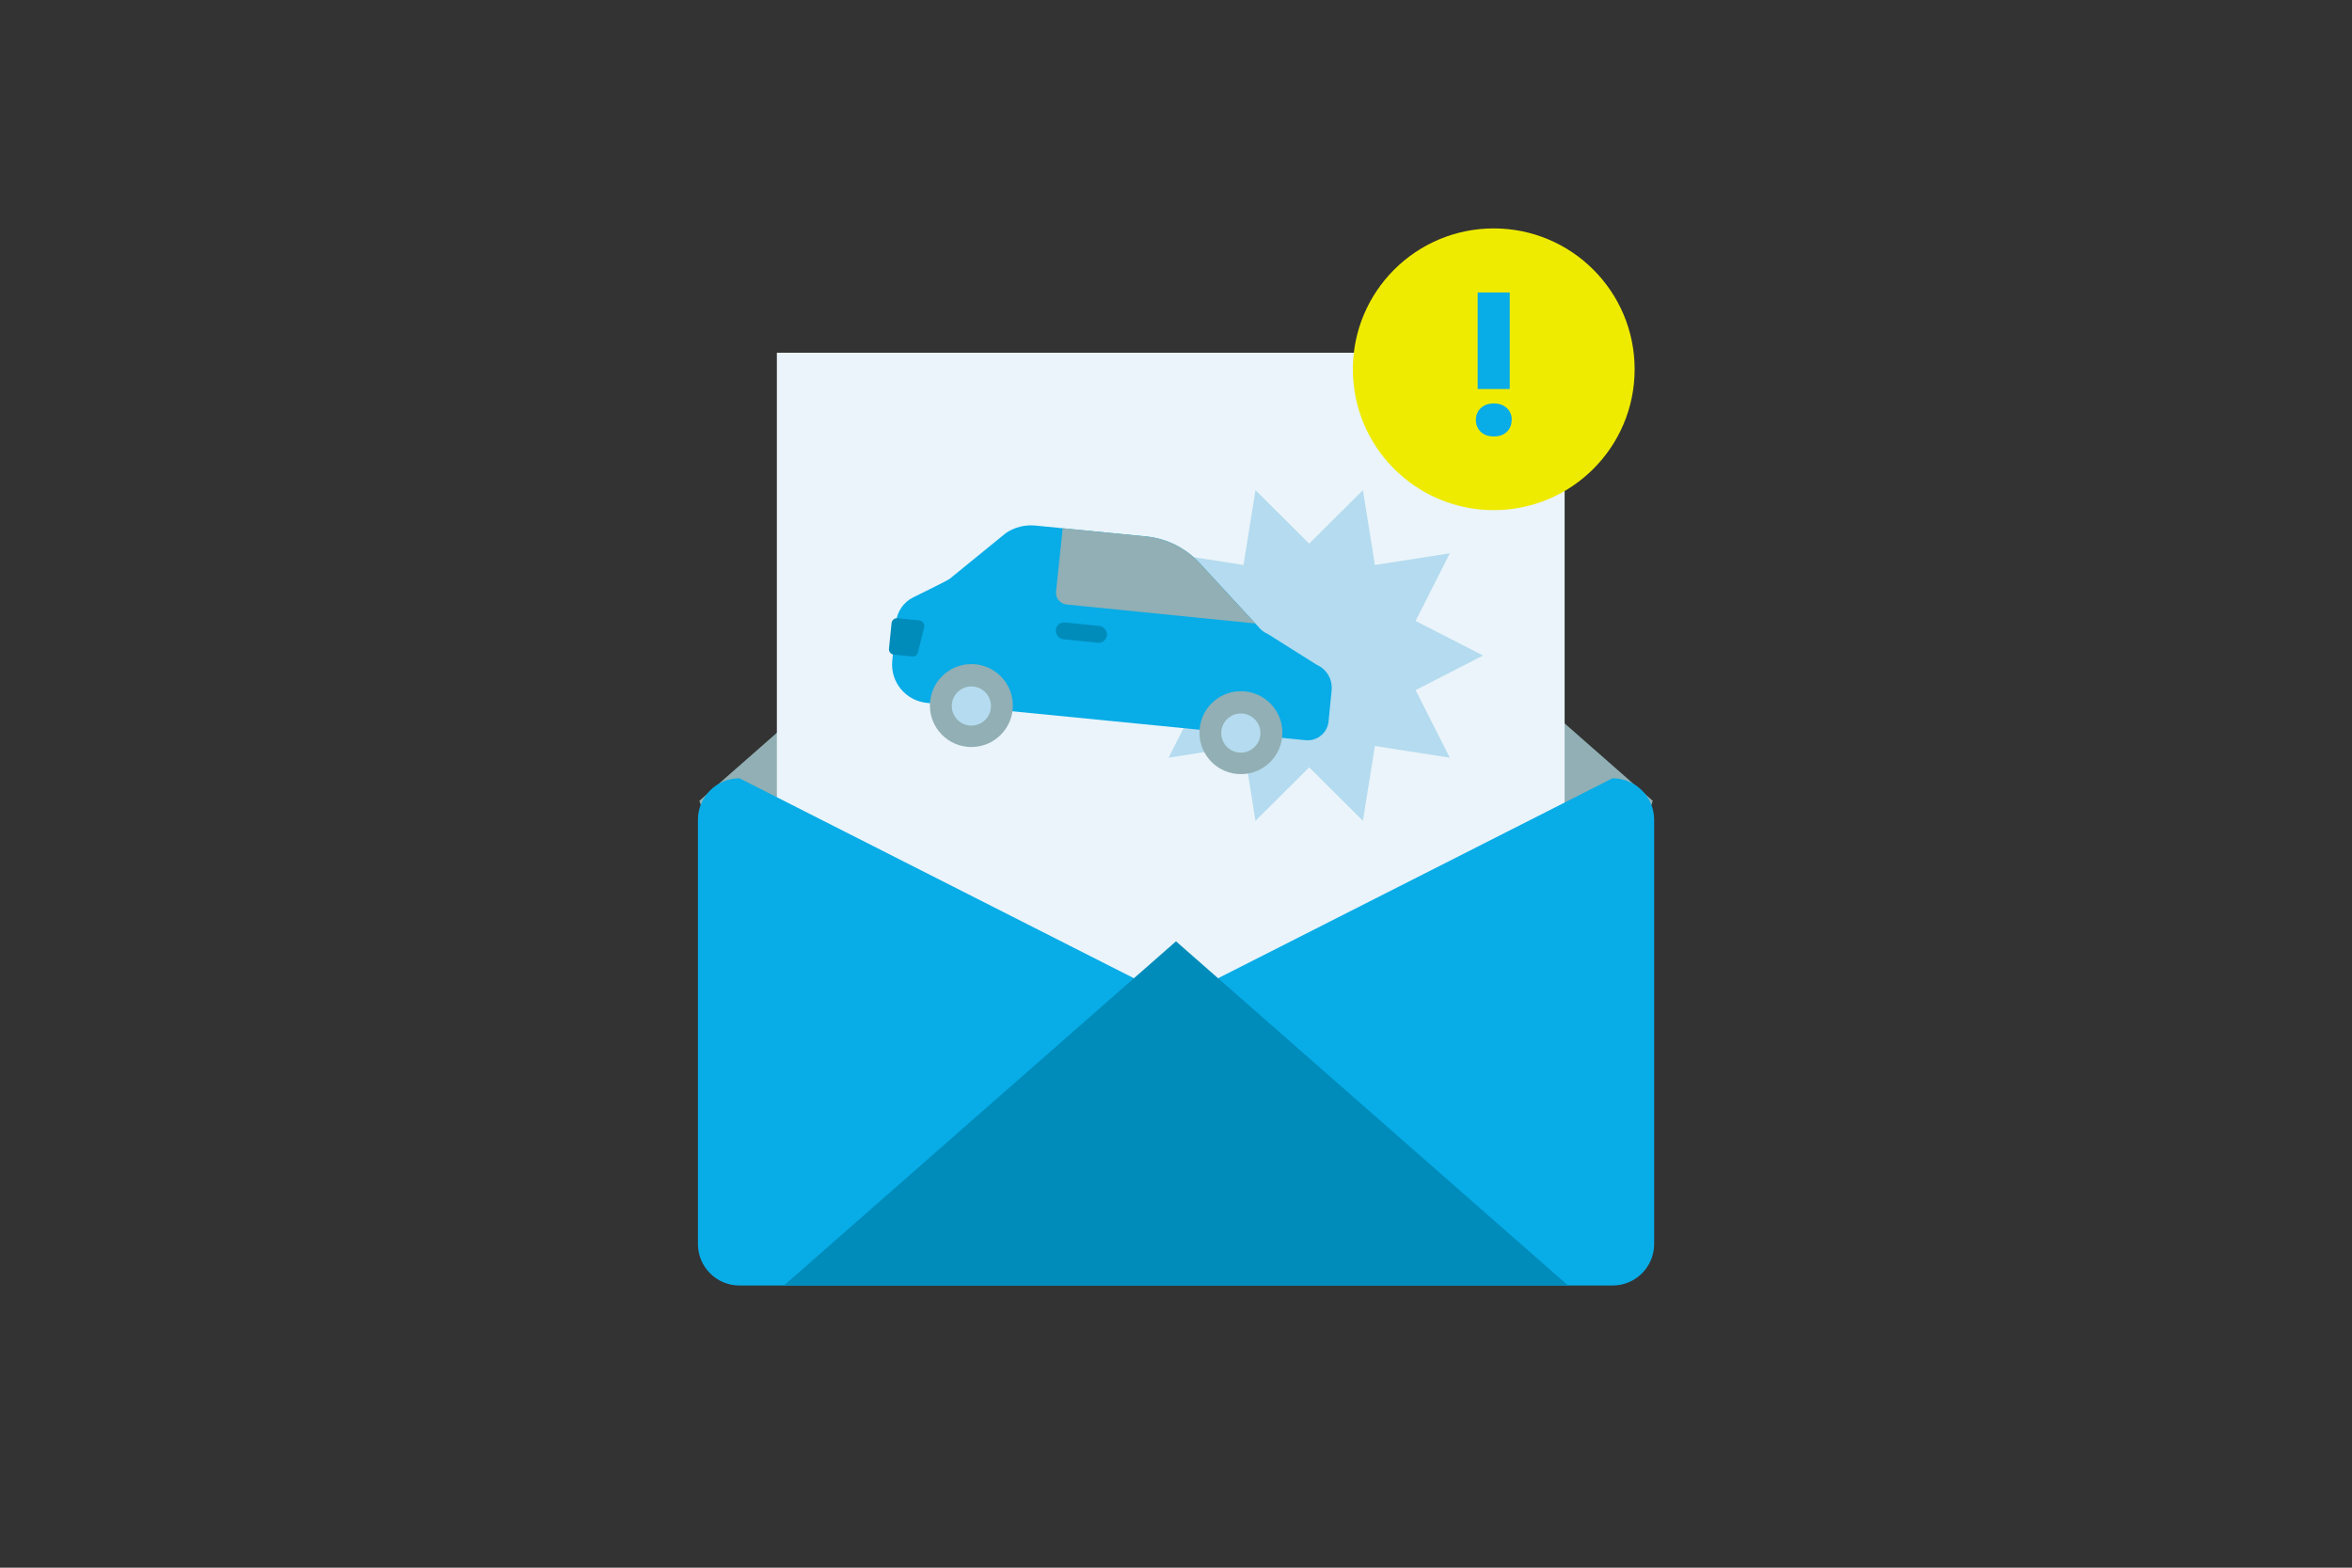 <svg viewBox="0 0 300 200" xmlns="http://www.w3.org/2000/svg"><rect x="0" y="0" width="300" height="200" fill="#333333" stroke="none"/><path d="m94.32 106.1h111.37c2.46 0 4.52-1.67 5.12-3.94l-54.36-47.73c-3.68-3.23-9.19-3.23-12.88 0l-54.36 47.73c.6 2.27 2.66 3.94 5.12 3.94z" fill="#91afb4"/><path d="m99.09 45h100.48v90.29h-100.48z" fill="#eaf4fa"/><path d="m205.68 99.29-55.68 28.23-55.68-28.23c-2.93 0-5.3 2.37-5.3 5.3v54.11c0 2.93 2.37 5.3 5.3 5.3h111.37c2.93 0 5.3-2.37 5.3-5.3v-54.11c0-2.93-2.37-5.3-5.3-5.3z" fill="#08ace7"/><path d="m150 120.09-50.01 43.91h100.02z" fill="#008cbb"/><path d="m189.16 83.63-8.6 4.41 4.36 8.62-9.55-1.49-1.53 9.54-6.85-6.82-6.85 6.82-1.53-9.54-9.55 1.49 4.36-8.62-8.59-4.41 8.59-4.41-4.36-8.63 9.55 1.49 1.53-9.54 6.85 6.82 6.85-6.82 1.53 9.54 9.55-1.49-4.36 8.63z" fill="#b4dbef"/><path d="m160.65 80.12-7.63-8.28c-1.78-1.93-4.2-3.14-6.81-3.4l-14.14-1.39c-1.32-.13-2.65.2-3.75.94l-7.22 5.88c-.38.25-2.8 1.45-4.6 2.33-1.24.6-2.07 1.81-2.21 3.18l-.48 4.92c-.27 2.7 1.71 5.1 4.41 5.37l16.78 1.65 31.54 3.11c1.47.14 2.78-.93 2.92-2.4l.39-3.98c.13-1.38-.63-2.68-1.9-3.24l-6.23-3.92c-.41-.18-.77-.44-1.07-.76z" fill="#08ace7"/><path d="m153.02 71.84c-1.78-1.93-4.2-3.14-6.81-3.4l-10.66-1.05-.85 8.07c-.09.83.52 1.58 1.35 1.66l24.07 2.42-7.1-7.71z" fill="#91afb4"/><rect fill="#008cbb" height="2.15" rx="1.07" transform="matrix(.995 .1 -.1 .995 8.76 -13.39)" width="6.56" x="134.65" y="79.63"/><path d="m116.34 83.75-2.33-.23c-.38-.04-.66-.38-.62-.76l.33-3.27c.04-.38.38-.66.76-.62l2.79.28c.42.04.71.45.61.86l-.79 3.22c-.08.34-.4.56-.74.53z" fill="#008cbb"/><circle cx="158.28" cy="93.47" fill="#91afb4" r="5.29"/><circle cx="158.27" cy="93.52" fill="#b4dbef" r="2.5"/><circle cx="123.9" cy="90.01" fill="#91afb4" r="5.29"/><circle cx="123.9" cy="90.07" fill="#b4dbef" r="2.5"/><circle cx="190.53" cy="47.11" fill="#efeb00" r="17.97"/><path d="m192.81 53.58c0 .61-.2 1.11-.61 1.51s-.96.59-1.67.59-1.25-.2-1.66-.59-.62-.9-.62-1.51.21-1.13.63-1.52.97-.59 1.66-.59 1.24.2 1.66.59.63.9.63 1.52zm-4.33-16.27h4.09v12.32h-4.09z" fill="#08ace7"/></svg>